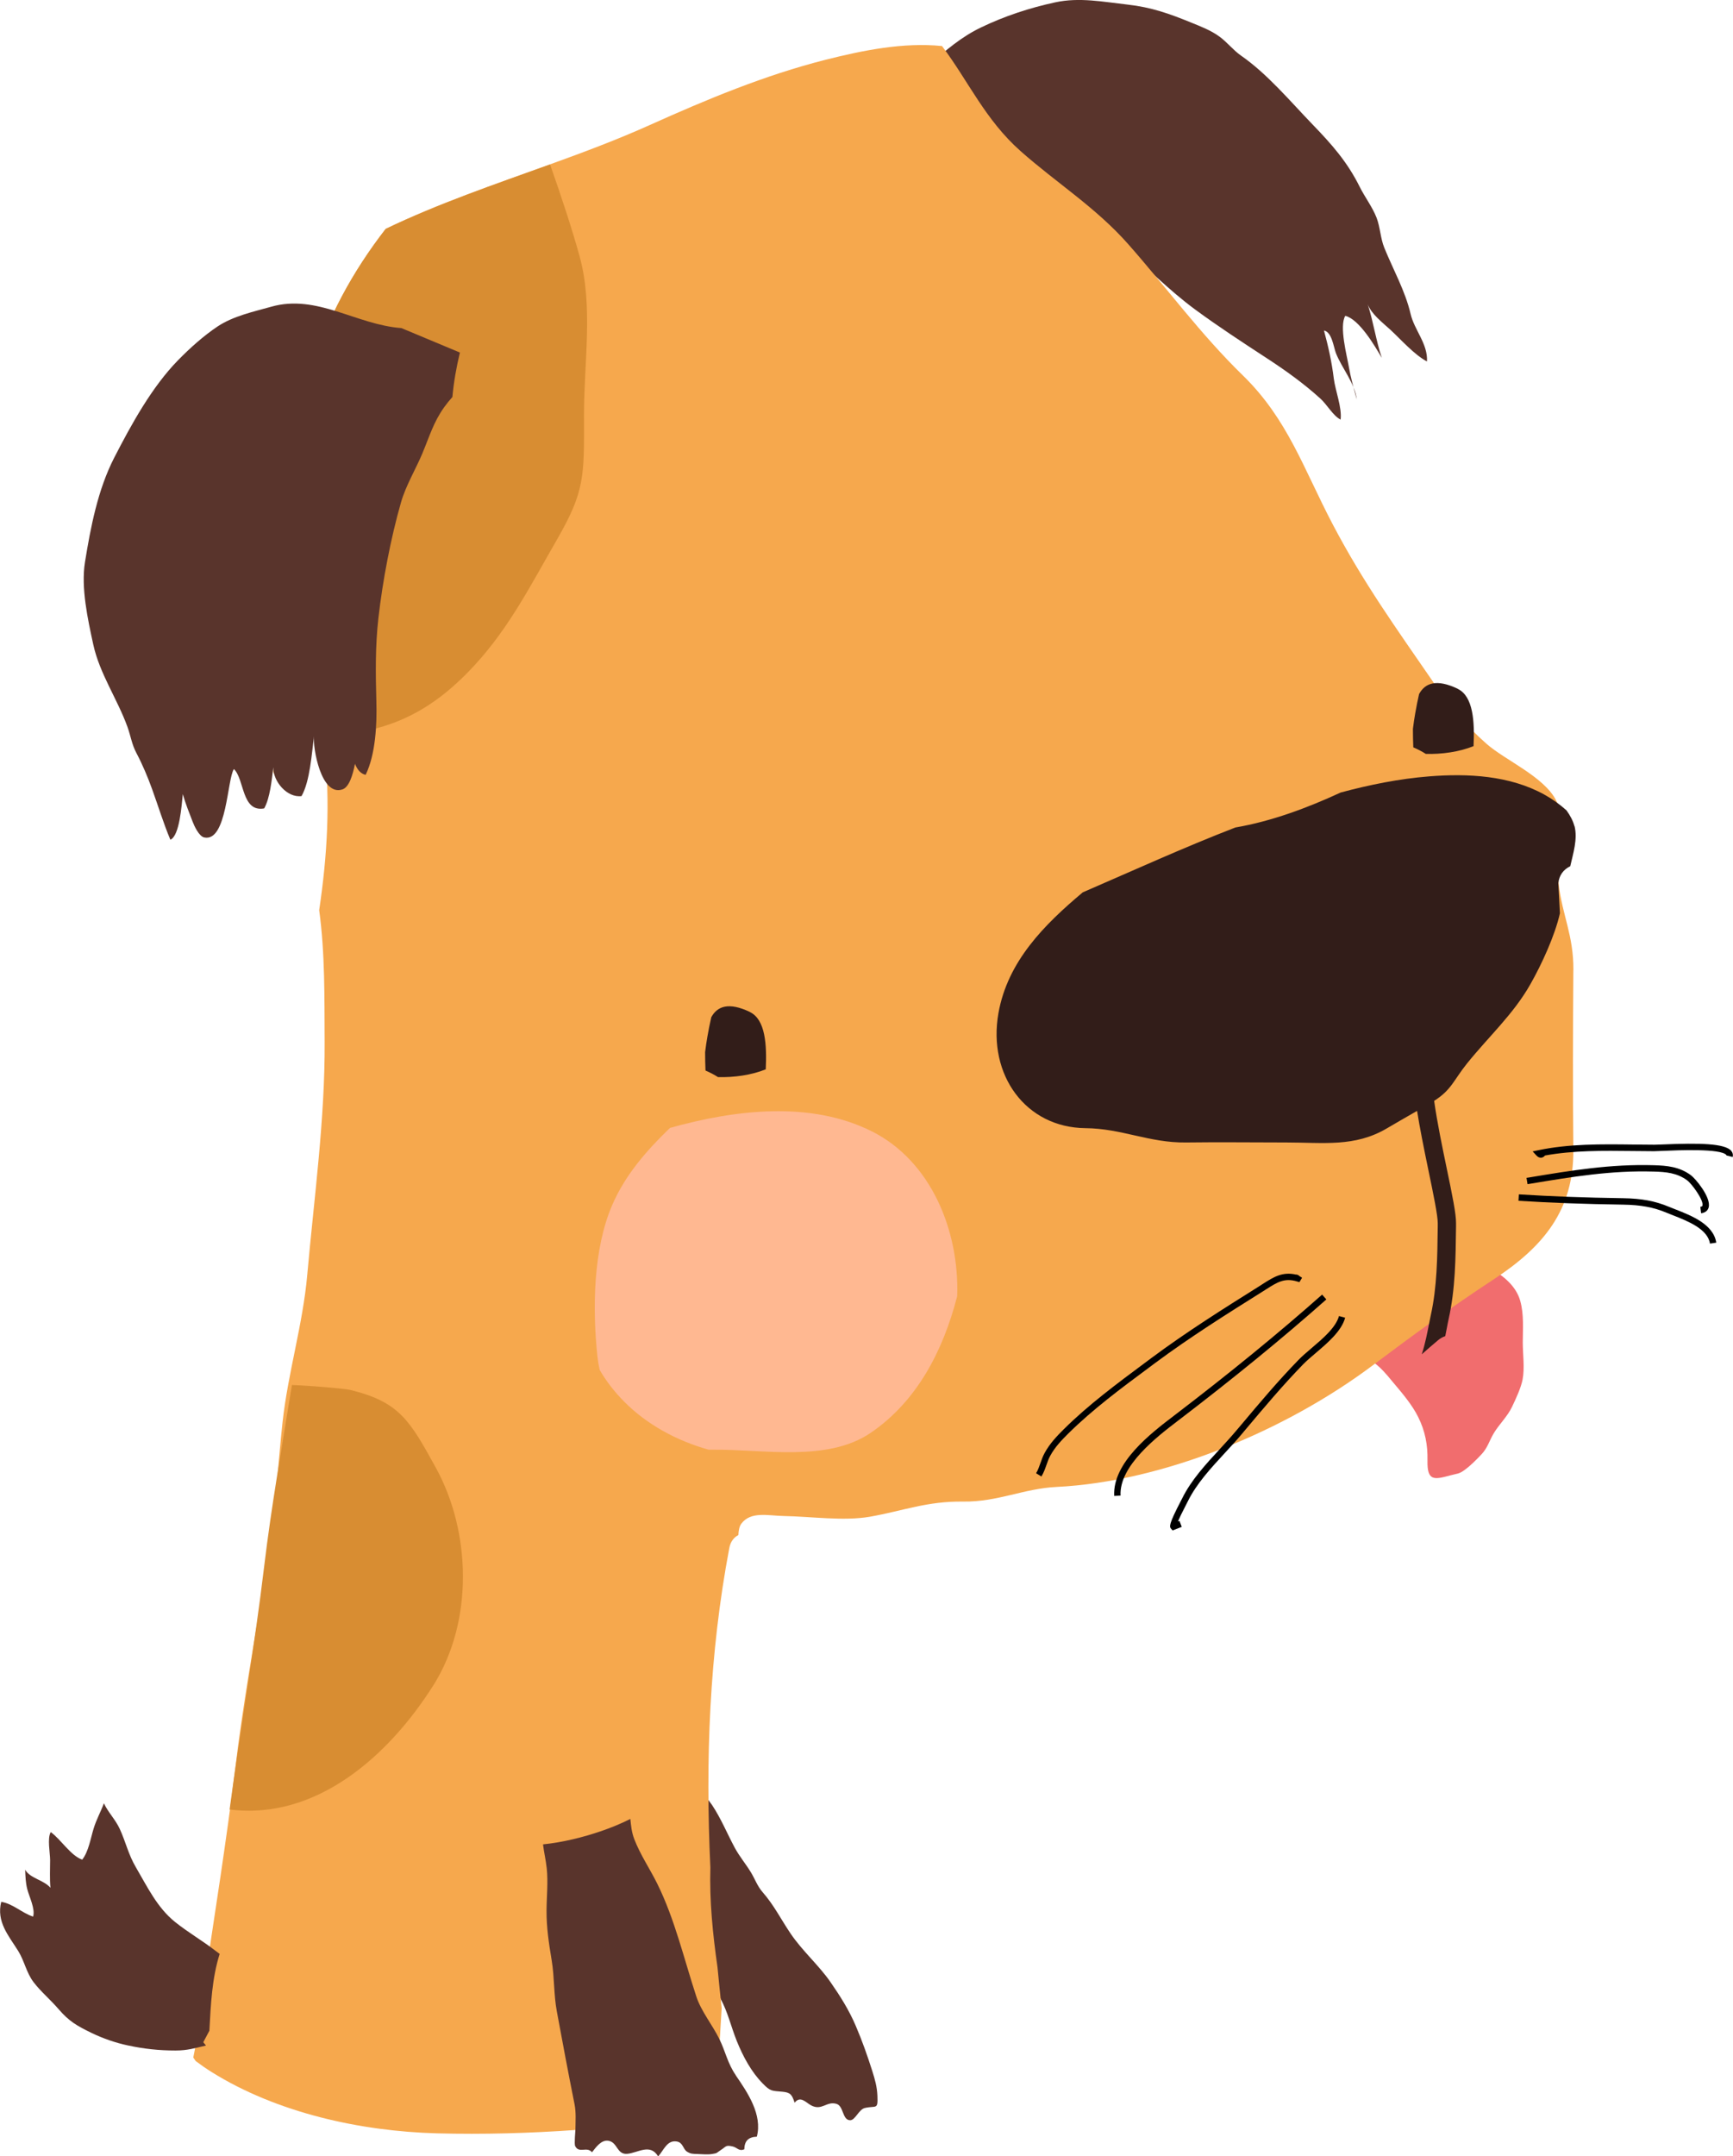 <?xml version="1.0" encoding="UTF-8"?>
<svg id="Layer_2" data-name="Layer 2" xmlns="http://www.w3.org/2000/svg" viewBox="0 0 270.06 335.79">
  <defs>
    <style>
      .cls-1 {
        fill: #ffb891;
      }

      .cls-2 {
        fill: #f16d6e;
      }

      .cls-3 {
        fill: #321d19;
      }

      .cls-4 {
        fill: #59342c;
      }

      .cls-5 {
        fill: #f6a84d;
      }

      .cls-6 {
        fill: #d88d32;
      }
    </style>
  </defs>
  <g id="Layer_1-2" data-name="Layer 1">
    <g>
      <path class="cls-4" d="M141.58,15.6c.77-2.39,1.33-3.78,3.28-5.53,2.47-2.21,4.98-4.34,7.98-5.78,3.72-1.79,7.59-3.06,11.62-3.93,3.75-.81,7.47-.07,11.22.35s6.53,1.41,9.93,2.8c1.55.63,3.09,1.21,4.45,2.21,1.2.88,2.1,2.08,3.32,2.93,4.12,2.86,7.61,7.05,11.14,10.71,3.01,3.11,5.43,5.84,7.36,9.72.8,1.61,1.98,3.14,2.63,4.81.58,1.5.6,3.19,1.21,4.69,1.36,3.36,3.27,6.74,4.09,10.28.59,2.55,2.72,4.68,2.56,7.43-2.02-1.09-4-3.36-5.68-4.92-1.19-1.09-2.99-2.46-3.55-3.98.88,2.73,1.28,5.61,2.19,8.34-1.11-1.89-3.49-5.99-5.69-6.55-.98,1.63.27,6.27.54,7.87.3,1.74.78,3.45,1.25,5.15-.3-2.55-2.33-4.87-3.25-7.21-.35-.89-.62-3.3-1.86-3.52.68,2.51,1.21,4.88,1.53,7.48.23,1.86,1.3,4.54,1.06,6.39-1.17-.58-2.1-2.32-3.14-3.26-2.64-2.4-5.52-4.45-8.5-6.39-3.68-2.4-7.43-4.85-10.97-7.45-4.21-3.09-7.78-6.79-11.72-10.18-6.74-5.8-15.84-8.6-23.46-12.98-2.81-1.61-5.52-2.98-8.06-5.03-1.89-1.53-3.58-3.62-5.54-4.98l4.06.55Z"/>
      <path class="cls-4" d="M108.38,274.81c.94,1.04.36,2.23.75,3.42.34,1.02,1.24,1.98,1.83,2.85,1.4,2.1,2.33,4.4,3.52,6.62.74,1.38,1.73,2.54,2.54,3.87.62,1.02,1.01,2.16,1.81,3.07,1.79,2.04,2.86,4.23,4.37,6.46,1.85,2.73,4.38,4.91,6.2,7.53,1.54,2.22,2.89,4.36,3.93,6.78s1.82,4.65,2.6,7.09c.43,1.37.74,2.44.8,3.87.09,2.24-.17,1.49-1.95,1.89-.96.22-1.5,1.93-2.31,1.91-1.24-.03-.97-2.24-2.15-2.56-1.55-.43-2.25,1.14-3.93.24-.83-.45-1.66-1.55-2.56-.41-.42-1.25-.63-1.59-1.9-1.71-1.69-.16-1.85-.03-3.09-1.3-1.76-1.79-3.04-4.17-4.01-6.56-.89-2.2-1.4-4.53-2.55-6.64-1.3-2.4-2.96-4.61-4.2-7.07-1.62-3.19.1-6.89-2.92-9.36l3.22-19.98Z"/>
      <path class="cls-2" d="M232.15,197.45c2.08,1.18,4.11,2.79,4.76,5.14.58,2.09.4,4.31.39,6.45,0,1.85.32,3.97-.03,5.79-.26,1.32-1.05,3-1.64,4.24-.72,1.53-2.03,2.73-2.88,4.17-.69,1.17-.93,2.23-1.89,3.24-.81.86-1.67,1.73-2.63,2.43-.9.66-1.13.54-2.22.84-2.58.7-3.62.89-3.56-2.32.05-2.43-.36-4.58-1.45-6.77-.94-1.9-2.47-3.69-3.83-5.3-.88-1.04-3.27-4.22-5.03-3.73l19.98-14.18Z"/>
      <path class="cls-5" d="M42.58,120.21c.09.18.17.36.26.54-.02-.62-.04-1.23-.06-1.85-.06.44-.13.87-.2,1.31Z"/>
      <path class="cls-5" d="M245.19,151.06c.03-5.43-1.74-8.55-2.29-13.37-.45-3.94,1.43-9.41-.4-13.03-1.86-3.71-7.96-6.28-10.86-8.84-3.37-2.97-5.76-5.92-8.26-9.56-5.72-8.31-10.92-15.5-15.73-24.67-4.53-8.64-6.98-16.31-13.97-23.13-6.59-6.41-11.9-13.68-17.84-20.41-5.09-5.77-11.23-9.58-16.8-14.52-5.53-4.9-8.11-10.87-12.24-16.36-6.05-.61-12.38.68-18.16,2.14-9.46,2.4-18.48,6.16-27.36,10.15-5.05,2.27-10.28,4.23-15.55,6.13-8.65,3.12-17.39,6.09-25.62,10.04-5.13,6.61-9.16,13.94-11.61,22.08-2.1,6.98-3.21,14.2-3.8,21.47.33,2.31.65,4.61.97,6.92,1.66,10.07,3.78,20.09,4.88,30.19.94,8.66.46,16.9-.81,25.44.92,6.77.81,13.64.85,20.5.07,11.99-1.65,24.34-2.71,36.29-.68,7.71-3.01,15.26-3.85,22.97-.63,5.74-.94,11.44-1.75,17.17-.41,2.88-.85,5.73-1.31,8.58-1.52,9.43-3.19,18.75-4.33,28.29-.66,5.54-1.46,11.07-2.27,16.6-1.06,7.07-2.16,14.14-3.11,21.22-.06.48-.12.96-.19,1.44-.24,1.9-.57,3.76-.95,5.61.12.18.24.36.36.54.81.61,1.64,1.19,2.49,1.72,10.18,6.36,23.21,9.23,35.12,9.55,14.53.38,28.92-.84,43.25-2.84.39-5.55.81-11.1,1.12-16.66-.23-2.12-.45-4.24-.65-6.36-.74-5.16-1.26-10.33-1.11-15.53-.79-16.67-.16-33.36,2.95-49.75.19-1.02.73-1.68,1.41-2.02.04-.75.17-1.4.46-1.77,1.48-1.98,4.16-1.25,6.63-1.2,4.15.07,9.35.82,13.41.11,5.29-.94,8.88-2.43,14.55-2.36,5.38.07,9.41-2.03,14.54-2.28,16.54-.81,35.6-8.68,49.3-18.96,6.31-4.73,12.08-8.95,18.87-13.4,7.65-5.01,12.46-10.74,12.36-20.16-.09-9.31-.06-18.64,0-27.96Z"/>
      <path class="cls-3" d="M245.34,128.63c-.21-.81-.65-1.64-1.23-2.44-1.03-.92-2.18-1.75-3.46-2.46-5.4-2.98-11.9-3.31-17.95-2.83-4.65.37-9.25,1.3-13.77,2.51-5.24,2.42-10.81,4.49-16.42,5.45-8.04,3.11-15.87,6.68-23.78,10.1-5.98,5.02-11.71,10.73-13.14,18.82-1.7,9.63,4.27,17.81,13.55,17.9,5.67.05,9.96,2.3,15.65,2.23,5.22-.07,10.44,0,15.66,0,5.81,0,10.66.75,15.66-2.19,1.56-.92,3.14-1.82,4.72-2.73.39,2.47,1,5.56,1.79,9.36.71,3.41,1.44,6.94,1.43,8.12v.5c-.06,4.86-.11,9.45-1.08,13.82-.09.42-.19.92-.3,1.48-.23,1.2-.58,3-1.11,4.63.83-.74,1.67-1.47,2.53-2.19.36-.3.74-.51,1.13-.64.09-.44.17-.86.25-1.27.1-.53.19-1.01.28-1.4,1.04-4.66,1.09-9.4,1.15-14.41v-.5c.02-1.41-.55-4.24-1.49-8.73-.58-2.8-1.47-7.06-1.92-10.33,2.73-1.74,3-3.18,5.12-5.82,3.4-4.22,7.23-7.67,9.87-12.33,1.78-3.13,3.84-7.62,4.61-11.06-.08-1.57-.16-3.15-.25-4.72.15-1.21.78-2.08,1.86-2.61.43-1.95,1.19-4.22.66-6.27Z"/>
      <path class="cls-1" d="M135.88,176.19c-9.53-4.8-21.33-3.39-31.47-.55-3.7,3.56-7.03,7.39-9.04,12.09-2.92,6.82-3.07,16.02-2.27,23.49.08.73.2,1.43.35,2.1.99,1.72,2.26,3.38,3.84,4.97,3.53,3.55,8.13,6.05,13.13,7.46.22,0,.44,0,.66,0,7.8-.09,17.83,1.99,24.61-2.63,7.19-4.9,11.26-12.72,13.47-21.26.35-10.18-4.04-21.02-13.27-25.67Z"/>
      <path class="cls-3" d="M116.87,157.59c-3.33-1.59-5.1-.89-6.03.82-.22.99-.43,1.99-.6,3-.13.75-.26,1.58-.36,2.43,0,.98.02,1.96.06,2.87.68.29,1.34.63,1.95,1.02,2.49.07,5.22-.31,7.44-1.21.18-3.8-.04-7.76-2.47-8.92Z"/>
      <path class="cls-6" d="M90.34,39.97c-1.3-4.68-2.92-9.52-4.62-14.36-8.65,3.12-17.39,6.09-25.62,10.04-5.13,6.61-9.16,13.94-11.61,22.08-2.1,6.98-3.21,14.2-3.8,21.47.33,2.31.65,4.61.97,6.92,1.57,9.53,3.54,19.03,4.68,28.59,9.05-.64,16.01-2.82,23.7-11.21,5.39-5.88,8.77-12.57,12.69-19.36,4.4-7.62,4.31-9.83,4.28-19.55-.02-7.99,1.46-16.94-.68-24.63Z"/>
      <path class="cls-6" d="M67.55,262.41c-6.85,10.87-18.17,21.09-31.77,19.37,1.68-12.61,3.87-25.19,5.38-37.81,1.14-9.54,2.81-18.86,4.33-28.29,2.78.09,8.24.55,9.17.78,7.6,1.88,9.2,4.73,13.28,12.14,5.43,9.88,5.9,23.81-.39,33.82Z"/>
      <path class="cls-3" d="M227.17,107.26c-3.33-1.59-5.1-.89-6.03.82-.22.99-.43,1.99-.6,3-.13.75-.26,1.58-.36,2.43,0,.98.02,1.96.06,2.87.68.29,1.34.63,1.95,1.02,2.49.07,5.22-.31,7.44-1.21.18-3.8-.04-7.76-2.47-8.92Z"/>
      <path class="cls-4" d="M114.66,323.16c-1.3-1.89-1.58-3.64-2.56-5.64-1.08-2.19-2.82-4.3-3.58-6.59-1.9-5.78-3.37-12.09-6.09-17.58-1.18-2.38-2.6-4.42-3.58-6.93-.43-1.12-.51-2.11-.62-3.17-1.47.74-3.01,1.37-4.56,1.9-2.82.96-5.93,1.74-9.05,2.06.15,1.26.44,2.42.58,3.74.23,2.12-.02,4.43-.03,6.57-.02,2.65.37,5.14.8,7.75.44,2.66.31,5.3.8,7.94.89,4.81,1.8,9.69,2.76,14.46.26,1.3.15,2.61.14,3.93,0,.26-.21,2.25-.04,2.59.58,1.21,1.85,0,2.62.97.62-.77,1.44-1.99,2.58-1.79,1.42.25,1.28,2.16,2.9,2.03,1.68-.14,3.58-1.68,4.83.4.86-.92,1.38-2.59,2.91-2.32.99.17.95,1.19,1.6,1.59.58.35.84.33,1.61.36.71.02,1.58.11,2.28,0,.9-.13.7-.2,1.42-.66.79-.5.67-.77,1.79-.52.71.16.98.81,1.82.44.03-1.31.63-1.9,1.95-1.96.9-3.42-1.43-6.86-3.29-9.56Z"/>
      <path class="cls-4" d="M32.63,316.18c.22-4.03.4-8.1,1.6-11.91-.2-.14-.39-.29-.6-.45-2.03-1.58-4.28-2.87-6.32-4.5-2.81-2.24-4.35-5.5-6.14-8.55-1.18-2.01-1.56-3.9-2.51-5.97-.67-1.46-1.82-2.58-2.47-3.99-.5,1.36-1.18,2.54-1.61,3.97-.44,1.42-.79,3.6-1.77,4.81-1.8-.63-3.3-3.13-4.9-4.29-.57.94-.1,3.28-.1,4.36,0,1.43-.08,2.89.05,4.31-1.07-1.24-3.15-1.44-3.94-2.81.05,1.08.06,1.97.33,3.03.3,1.17,1.27,3.07.91,4.27-1.74-.56-3.14-2.01-4.97-2.3-.77,3.11,1.13,5.23,2.64,7.64.98,1.57,1.27,3.39,2.41,4.88,1.14,1.49,2.61,2.7,3.88,4.18,1.66,1.93,2.88,2.61,5.14,3.71,1.77.86,3.74,1.54,5.66,1.95,2.52.54,4.86.79,7.42.79,1.91,0,2.95-.36,4.76-.77-.14-.17-.28-.35-.42-.52l.97-1.83Z"/>
      <g>
        <path d="M162.31,229.94l-.85-.52c.29-.49.48-1.02.68-1.59.18-.51.36-1.04.64-1.55.8-1.48,1.92-2.65,3.01-3.73,3.83-3.8,8.32-7.12,12.65-10.34l.91-.68c5.58-4.15,11.36-7.77,16.94-11.27l.51-.33c1.7-1.08,3.06-1.95,5.24-1.43l.03-.05.15.09c.06.02.13.04.19.06l-.02.05.52.32-.42.69-.37-.11c-1.96-.59-3.09.13-4.79,1.21l-.52.33c-5.57,3.49-11.33,7.1-16.88,11.22l-.91.68c-4.31,3.19-8.76,6.5-12.54,10.24-1.03,1.02-2.1,2.13-2.83,3.49-.24.44-.4.91-.58,1.41-.21.59-.42,1.2-.77,1.77Z"/>
        <path d="M173.63,232.94c-.27-5.17,5.72-9.75,9.31-12.48,8.73-6.66,16.28-12.83,23.09-18.86l.66.75c-6.83,6.05-14.4,12.23-23.15,18.91-3.2,2.44-9.16,6.99-8.92,11.64l-1,.05Z"/>
        <path d="M182.74,238.33l-.23-.25c-.31-.34-.39-.71,1.56-4.45.08-.15.13-.26.16-.31,1.41-2.86,3.68-5.31,5.87-7.68.89-.97,1.73-1.88,2.52-2.82l.73-.86c2.87-3.42,5.84-6.95,9.01-10.2.56-.58,1.27-1.18,2.02-1.82,1.78-1.51,3.79-3.22,4.28-5l.96.26c-.56,2.07-2.7,3.89-4.59,5.5-.73.62-1.42,1.21-1.95,1.75-3.14,3.22-6.1,6.74-8.96,10.14l-.73.87c-.81.96-1.7,1.92-2.56,2.85-2.14,2.32-4.36,4.72-5.71,7.45-.03.06-.09.17-.17.33-.76,1.46-1.17,2.33-1.39,2.84l.24-.09.36.93-1.44.56Z"/>
        <path d="M240.11,180.28c-.18,0-.43-.07-.67-.33l-.6-.65.86-.18c4.81-1.01,9.84-.95,14.7-.89,1.15.01,2.32.02,3.42.03.24,0,.68-.02,1.27-.04,5.73-.25,9.74-.17,10.71,1.01.22.27.3.61.21.94l-.97-.24s0-.04-.02-.07c-.85-1.04-7.66-.74-9.89-.64-.64.03-1.09.05-1.36.05-1.12,0-2.25-.01-3.39-.03-4.51-.05-9.18-.11-13.62.7-.16.2-.35.31-.57.34-.03,0-.06,0-.1,0Z"/>
        <path d="M265.09,188.92l-.12-.99c.29-.04.31-.13.33-.19.22-.86-1.69-3.43-2.39-3.94-1.58-1.16-3.3-1.31-5.22-1.36-6.62-.2-12.76.82-19.26,1.9l-.39.06-.16-.98.39-.06c6.55-1.09,12.73-2.11,19.45-1.91,2.01.06,3.97.22,5.78,1.56.71.52,3.17,3.44,2.77,5-.08.3-.33.82-1.17.92Z"/>
        <path d="M266.47,193.66c-.34-2.28-3.47-3.51-5.76-4.41-.36-.14-.7-.27-1-.4-2.02-.85-4.04-1.22-6.77-1.26-6.05-.09-11.24-.28-16.31-.6l.06-1c5.06.32,10.23.51,16.26.6,2.86.04,5,.44,7.14,1.34.3.12.63.25.98.39,2.51.98,5.95,2.33,6.38,5.19l-.99.15Z"/>
      </g>
      <path class="cls-4" d="M65.84,70.55c1.1-2.62,1.71-4.79,3.35-7.1.43-.6.86-1.13,1.31-1.63.21-2.34.62-4.64,1.17-6.92l-9.12-3.81c-7.02-.51-13.17-5.34-20.27-3.33-2.81.79-5.91,1.45-8.36,3.07-2.17,1.44-4.35,3.4-6.17,5.26-4.09,4.18-7.29,10.01-9.96,15.2-2.55,4.98-3.66,10.77-4.55,16.26-.64,3.98.44,8.9,1.3,12.84.99,4.52,3.75,8.47,5.31,12.77.54,1.49.67,2.72,1.42,4.13.93,1.76,1.74,3.68,2.42,5.56.97,2.67,1.76,5.3,2.86,7.92,1.45-.63,1.75-5.38,1.94-7.11.39,1.42,1,2.93,1.53,4.3.24.63.98,2.27,1.8,2.45,3.54.76,3.58-9.08,4.63-10.65,1.67,1.59,1.18,6.76,4.72,6.13.9-1.61,1.17-4.34,1.42-6.39-.03,2.2,2.15,4.77,4.4,4.47,1.31-2.28,1.6-6.68,1.94-9.31-.2,1.74,1.1,9.45,4.46,8.26,1.02-.36,1.59-2.24,1.93-3.97.35.89.87,1.54,1.66,1.71,1.56-3.2,1.77-7.9,1.67-11.4-.12-4.41-.18-8.6.32-13.02.66-5.8,1.91-12.39,3.52-18.01.75-2.61,2.29-5.15,3.35-7.67Z"/>
    </g>
  </g>
</svg>